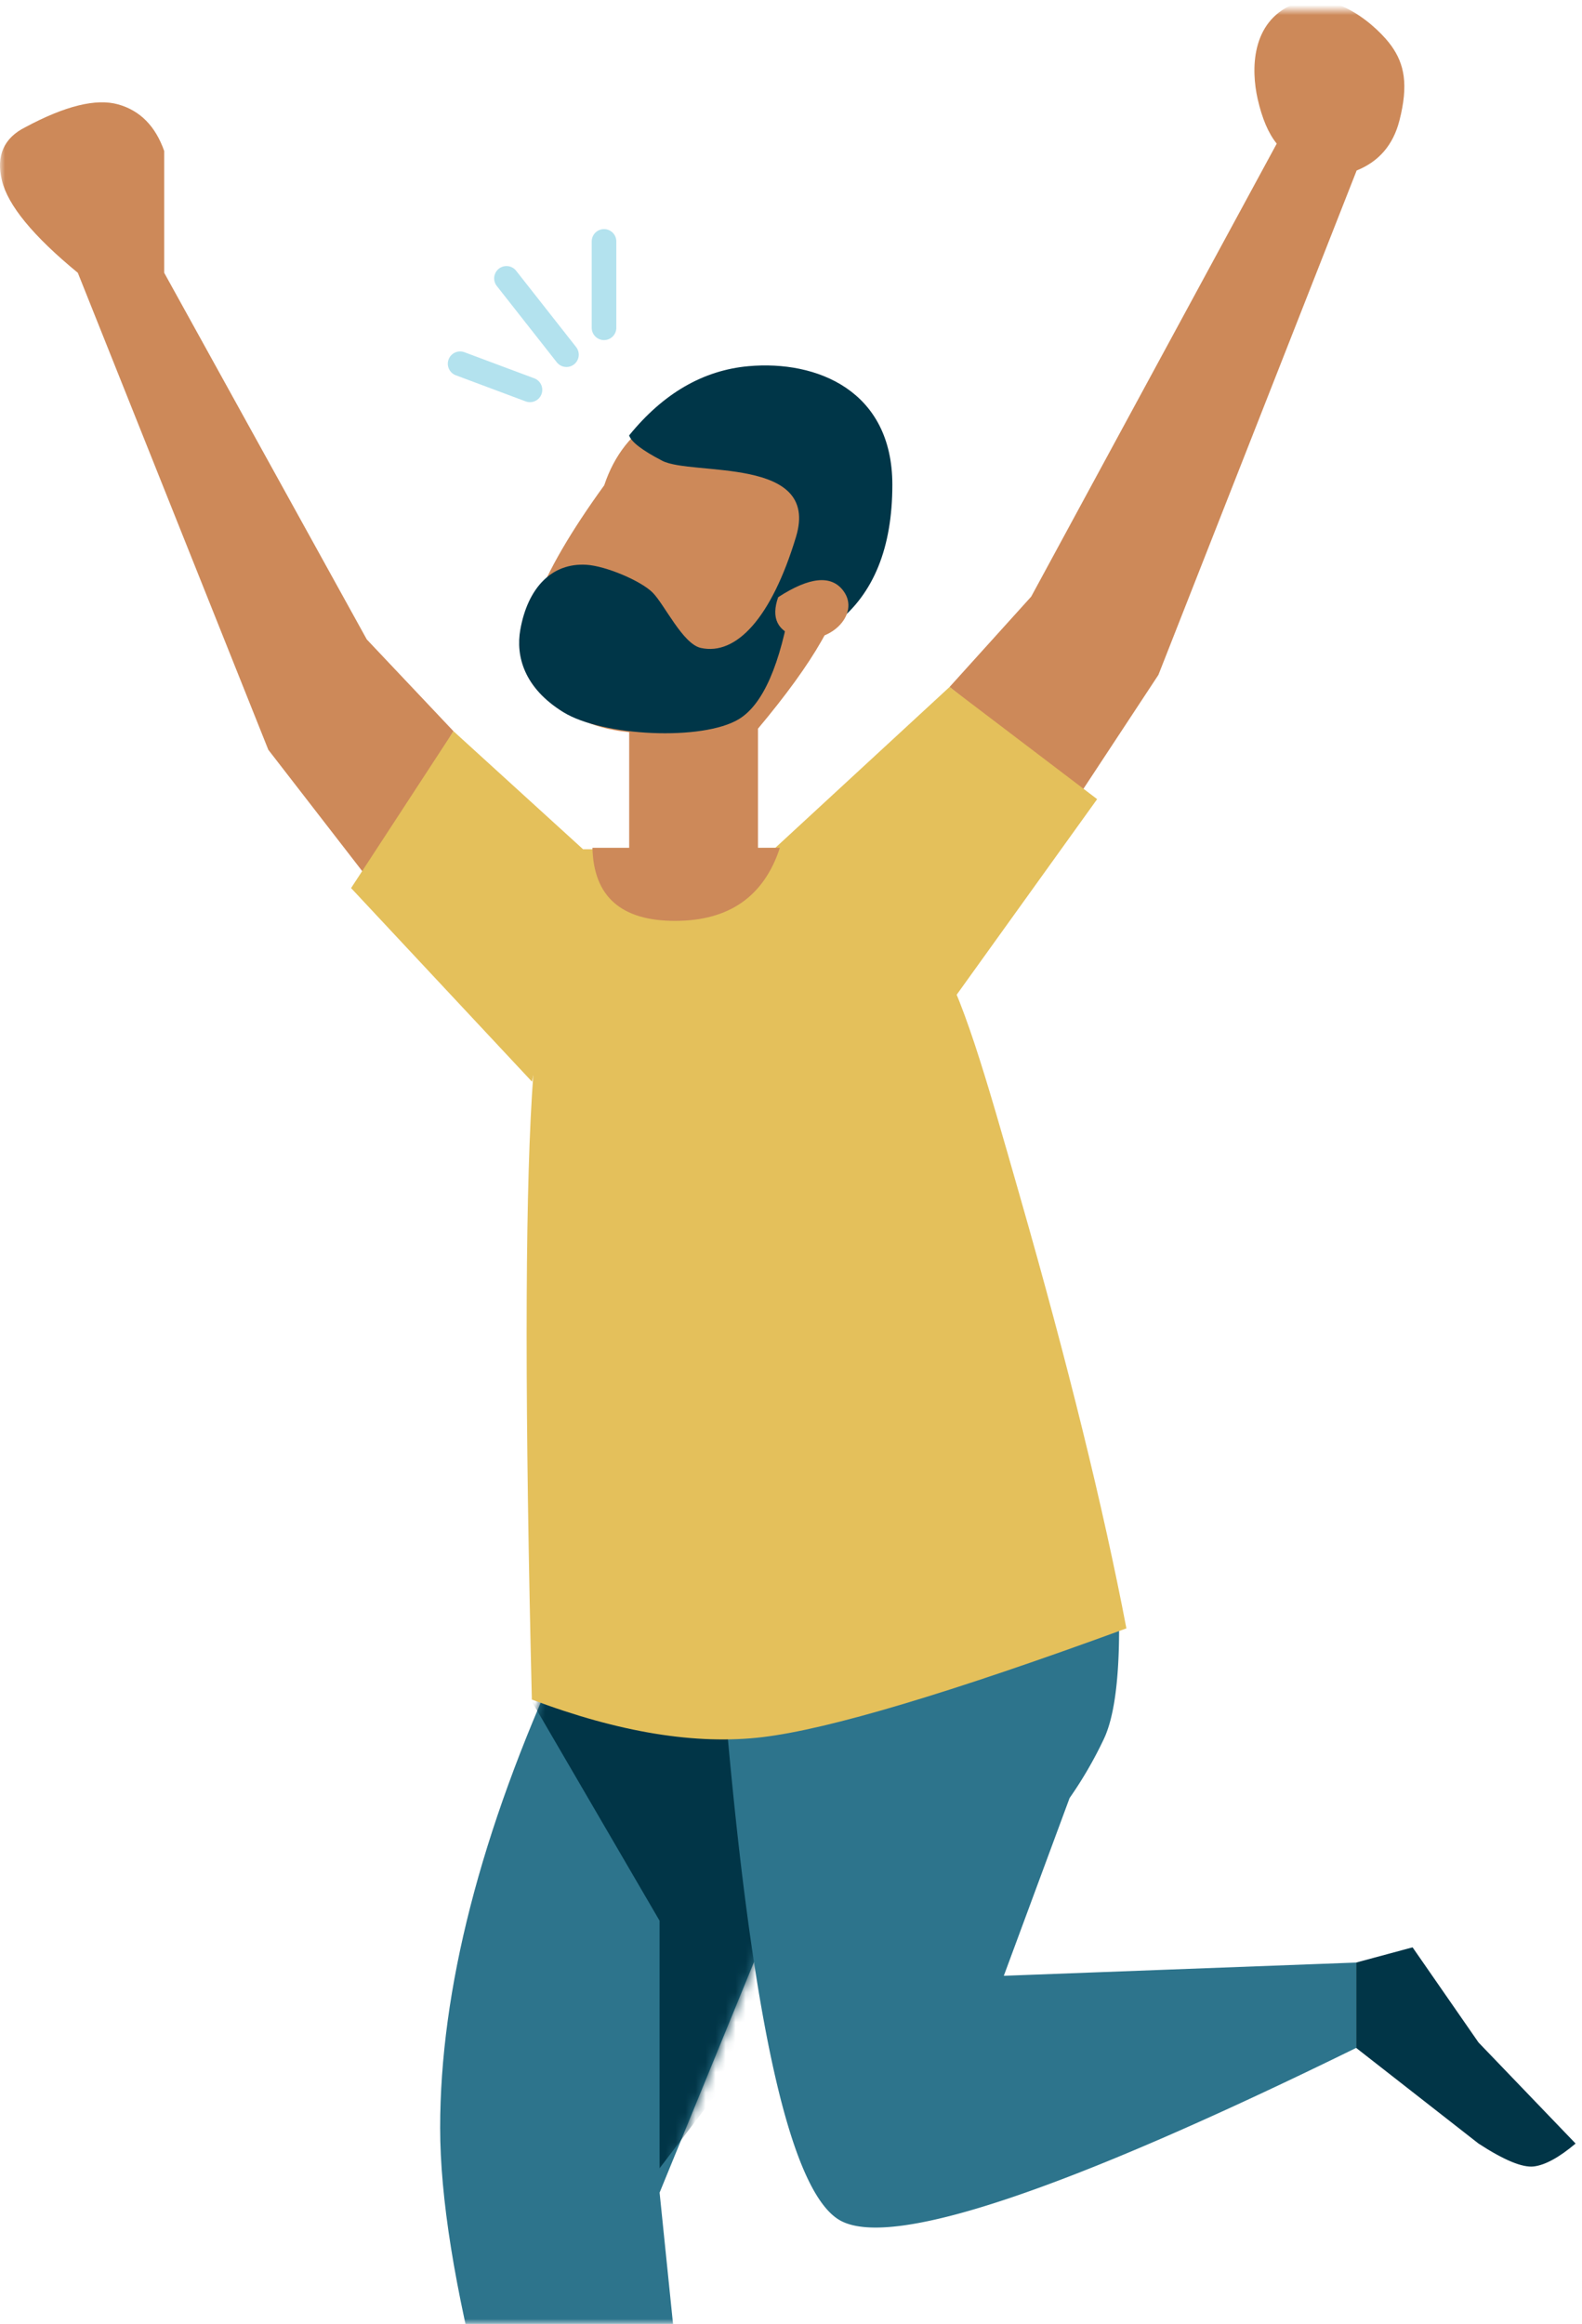<svg xmlns="http://www.w3.org/2000/svg" xmlns:xlink="http://www.w3.org/1999/xlink" width="158" height="232" viewBox="0 0 158 232">
    <defs>
        <path id="a" d="M0 0h158v231H0z"/>
        <path id="c" d="M12.074 0C4.024 17.558 0 33.243 0 47.056c0 13.814 5.757 36.068 17.272 66.765l9.984-8.148-5.34-52.165L43.83 0H12.074z"/>
    </defs>
    <g fill="none" fill-rule="evenodd" transform="translate(0 1)">
        <mask id="b" fill="#fff">
            <use xlink:href="#a"/>
        </mask>
        <g mask="url(#b)">
            <path fill="#013547" d="M135.445 194.923l5.633-1.519 6.586 9.496 9.696 10.093c-1.64 1.383-3.029 2.144-4.164 2.284-1.135.14-2.98-.622-5.532-2.284l-12.219-9.548v-8.522z"/>
            <path fill="#CD8959" d="M94.834 67.584l8.155-9.023 24.523-45.222c-.83-1.02-1.465-2.508-1.906-4.462-.662-2.93-.663-7.66 3.52-9.443 4.184-1.783 8.597 2.392 9.851 4.165 1.255 1.773 1.723 3.808.786 7.447-.625 2.425-2.048 4.083-4.269 4.974l-19.8 50.356-7.732 11.74-13.128-10.532z"/>
            <g transform="translate(43.96 164.384)">
                <mask id="d" fill="#fff">
                    <use xlink:href="#c"/>
                </mask>
                <use fill="#2D748C" xlink:href="#c"/>
                <path fill="#013547" d="M5.844-1.198l16.071 27.563v24.709l35.314-46.3-5.32-20.306z" mask="url(#d)"/>
            </g>
            <path fill="#2D748C" d="M72.097 165.511c2.707 34.071 6.675 52.474 11.906 55.209 5.231 2.735 22.378-3.024 51.442-17.275v-8.522l-35.191 1.323 6.57-17.746a40.508 40.508 0 0 0 3.409-5.868c1.02-2.135 1.533-5.82 1.538-11.053l-39.674 3.932z"/>
            <path fill="#CD8959" d="M45.291 71.997l-8.658-9.16L16.4 26.234V14.076c-.877-2.491-2.413-4.043-4.607-4.656-2.194-.612-5.273.143-9.238 2.266C.385 12.762-.403 14.54.192 17.019c.594 2.479 3.121 5.55 7.58 9.215l19.026 47.618 9.835 12.703 8.658-14.558z"/>
            <path fill="#E4C05B" d="M58.231 83.78c7.668 0 14.558-.048 20.673-.144 14.552 4.576 15.86 9.994 22.998 34.925 4.759 16.62 8.29 30.954 10.596 43.002-17.603 6.445-29.716 10.064-36.338 10.856-6.622.793-14.302-.457-23.042-3.75-.695-28.592-.695-48.658 0-60.197.695-11.539 2.4-19.77 5.113-24.692z"/>
            <path fill="#E4C05B" d="M77.434 83.638l17.4-16.054 14.742 11.196-16.071 22.367zM58.231 83.78l-12.94-11.783-10.227 15.661 18.066 19.326z"/>
            <path fill="#CD8959" d="M60.348 47.444c-6.698 9.243-9.055 15.56-7.072 18.953 1.983 3.393 5.17 5.291 9.562 5.694v11.545H59.17c.112 4.864 2.862 7.296 8.25 7.296 5.387 0 8.877-2.432 10.47-7.296h-2.188V71.744c5.637-6.723 8.455-11.678 8.455-14.864 0-4.78 3.888-18.48-8.455-18.48-8.228 0-13.346 3.015-15.355 9.044z"/>
            <path fill="#FED1B1" d="M55.943 67.306c-2.653-2.317-2.79-8.477 1.431-8.477 4.222 0 8.257 6.16 6.48 8.477-1.776 2.317-5.257 2.317-7.91 0z"/>
            <path fill="#003648" d="M62.832 42.469c.22.658 1.323 1.5 3.308 2.529 2.977 1.542 15.808-.491 13.36 7.6-2.447 8.09-5.963 11.866-9.505 11.086-1.806-.398-3.64-4.356-4.82-5.532-1.179-1.175-4.673-2.652-6.61-2.77-3.49-.211-5.863 2.338-6.599 6.478-.467 2.624.359 5.809 4.296 8.237 3.937 2.428 13.923 2.885 17.533.694 2.407-1.461 4.147-5.433 5.22-11.917.029-.725.566-1.222 1.612-1.492 1.046-.27 2.017.998 2.913 3.807 3.721-2.926 5.582-7.524 5.582-13.795 0-9.407-7.546-12.446-14.356-11.839-4.54.405-8.518 2.71-11.934 6.914z"/>
            <path fill="#CD8959" d="M77.717 58.62c3.135-2.034 5.305-2.247 6.51-.64 1.805 2.411-1.55 5.492-4.573 4.623-2.016-.58-2.662-1.907-1.937-3.982z"/>
            <path stroke="#009FC6" stroke-linecap="round" stroke-width="2.458" d="M56.574 34.408l-5.992-7.618M60.325 31.723V23.1M52.93 37.92l-6.977-2.607" opacity=".3"/>
        </g>
    </g>
</svg>
